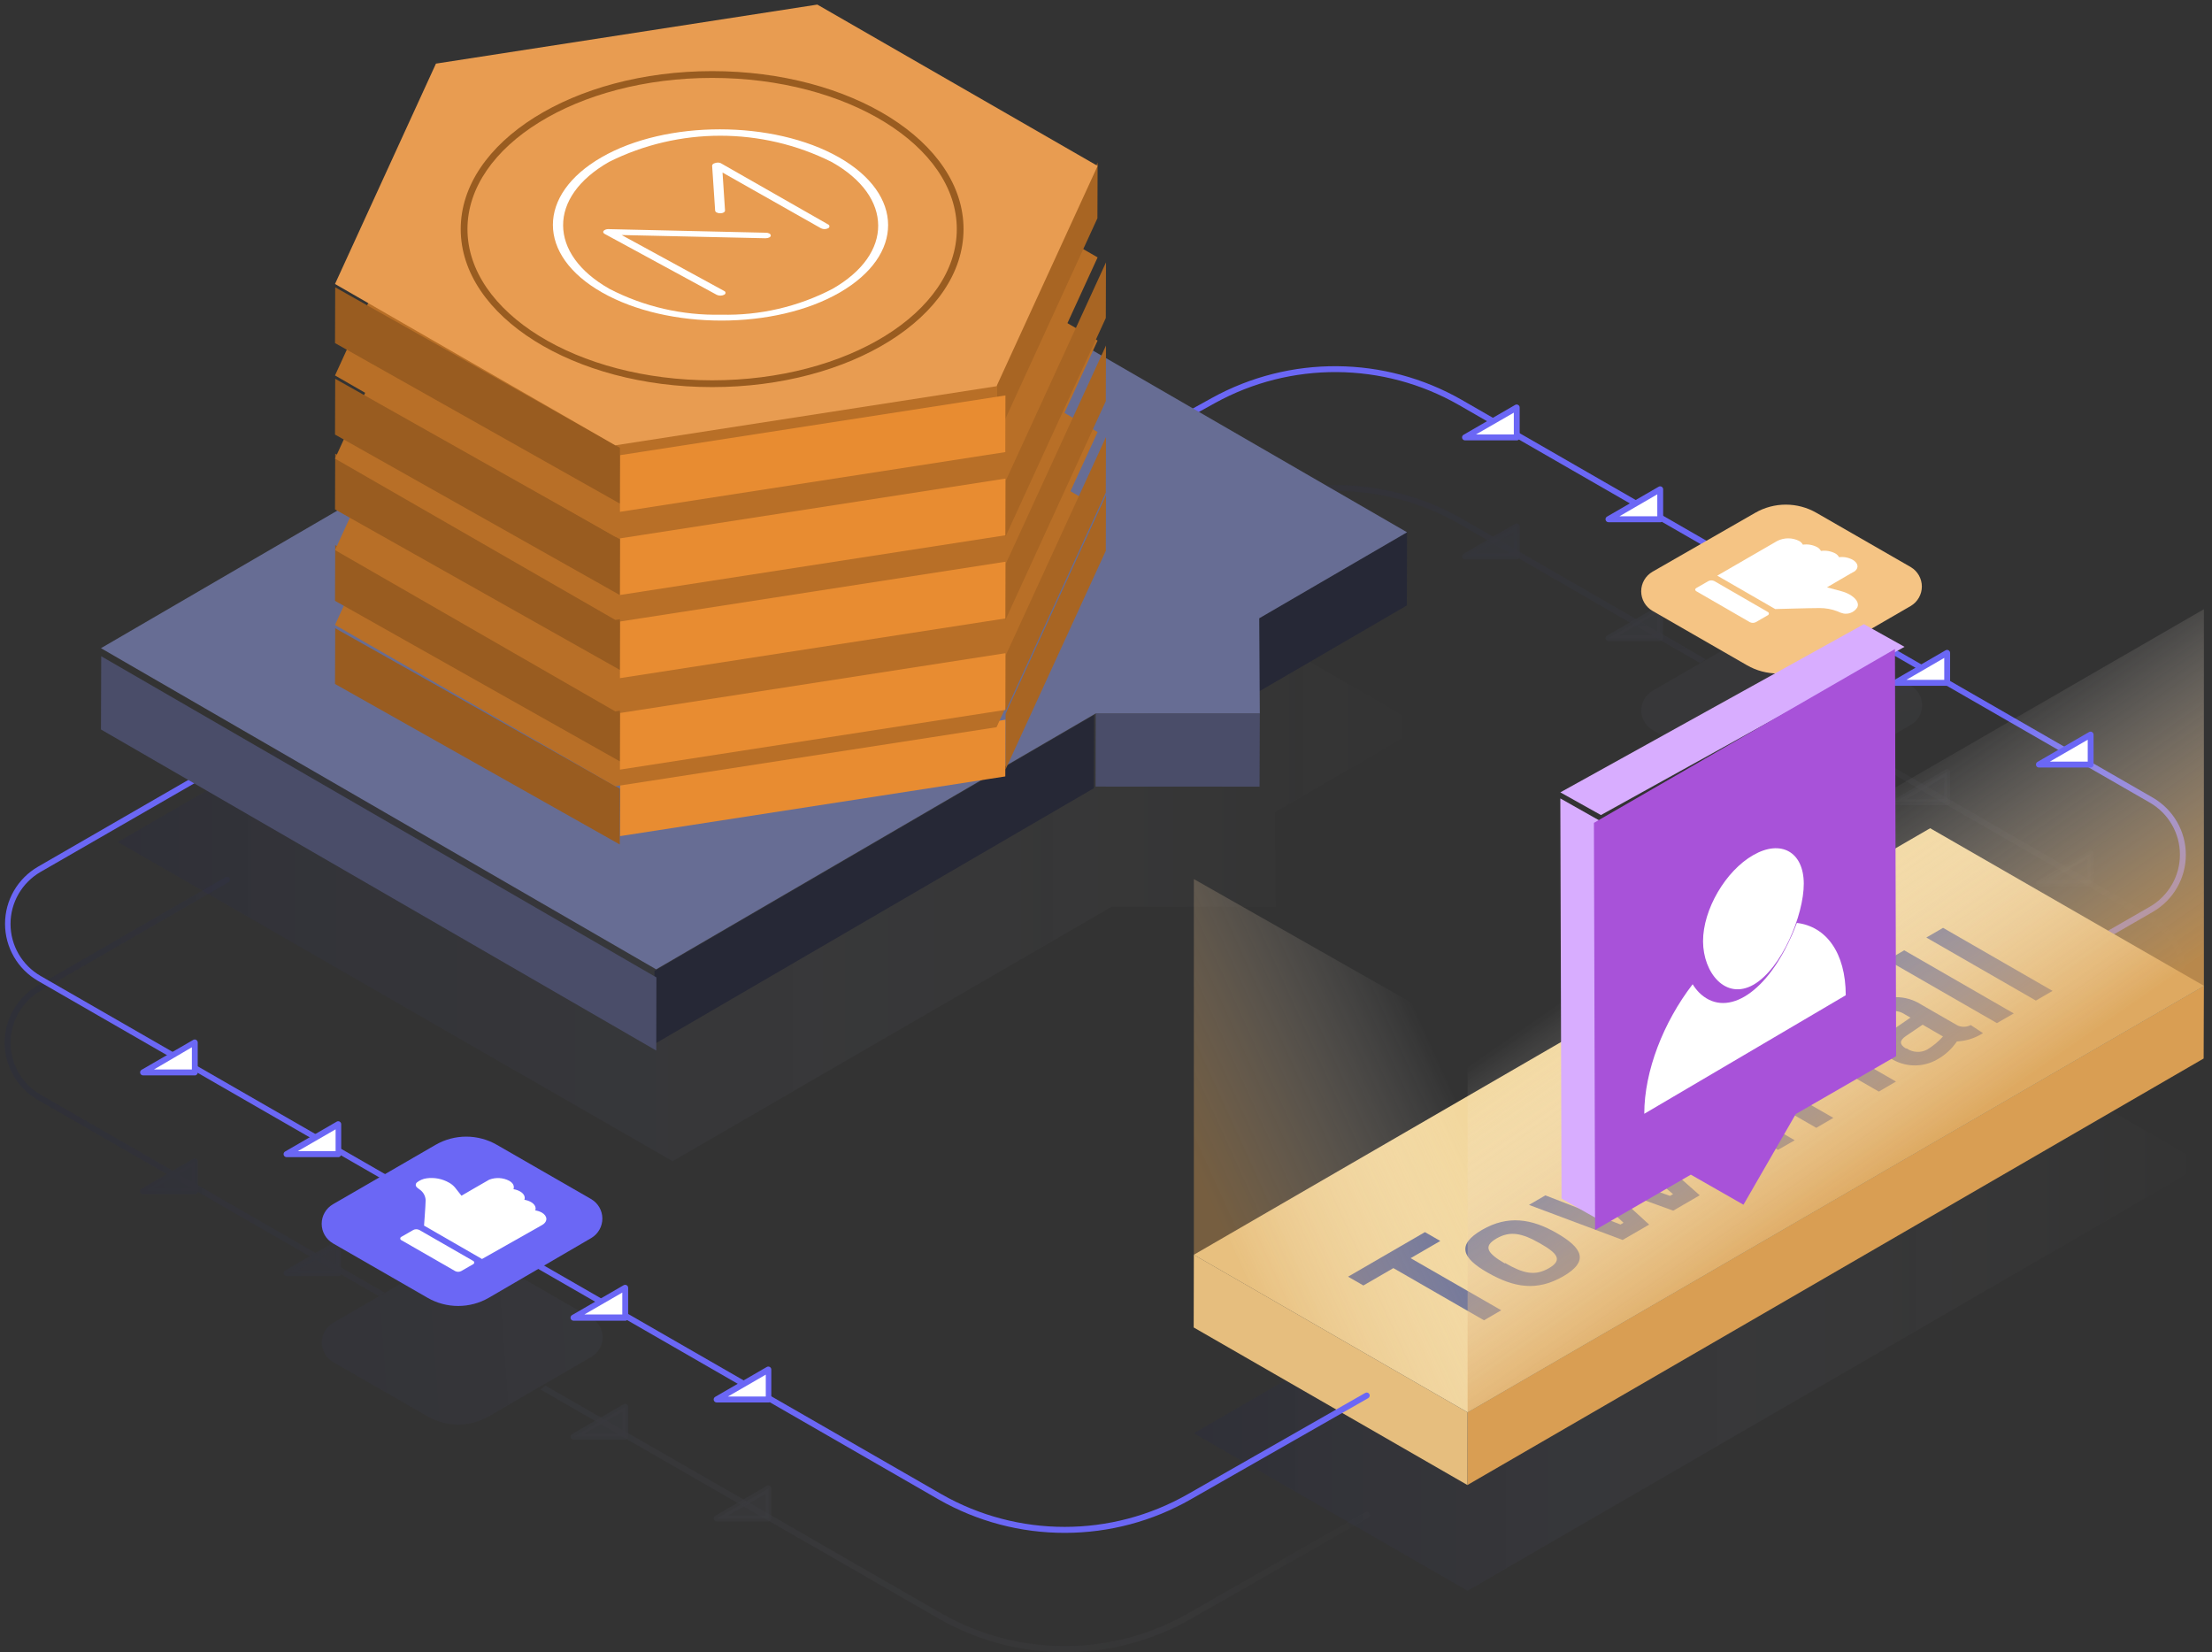 <?xml version="1.0" encoding="UTF-8"?>
<svg width="241px" height="180px" viewBox="0 0 241 180" version="1.1" xmlns="http://www.w3.org/2000/svg" xmlns:xlink="http://www.w3.org/1999/xlink">
    <rect x="0" y="0" width="241" height="180" fill="#333333" stroke="none"/>
    <!-- Generator: Sketch 51.3 (57544) - http://www.bohemiancoding.com/sketch -->
    <title>Group 5</title>
    <desc>Created with Sketch.</desc>
    <defs>
        <linearGradient x1="-57.479%" y1="57.58%" x2="115.393%" y2="42.707%" id="linearGradient-1">
            <stop stop-color="#0F1563" offset="0%"></stop>
            <stop stop-color="#9A9DBE" stop-opacity="0.42" offset="60%"></stop>
            <stop stop-color="#FFFFFF" stop-opacity="0" offset="100%"></stop>
        </linearGradient>
        <linearGradient x1="12.244%" y1="51.625%" x2="389.581%" y2="42.173%" id="linearGradient-2">
            <stop stop-color="#0F1563" offset="0%"></stop>
            <stop stop-color="#9A9DBE" stop-opacity="0.42" offset="60%"></stop>
            <stop stop-color="#FFFFFF" stop-opacity="0" offset="100%"></stop>
        </linearGradient>
        <linearGradient x1="-171.659%" y1="63.056%" x2="2585.507%" y2="-68.889%" id="linearGradient-3">
            <stop stop-color="#0F1563" offset="0%"></stop>
            <stop stop-color="#9A9DBE" stop-opacity="0.42" offset="60%"></stop>
            <stop stop-color="#FFFFFF" stop-opacity="0" offset="100%"></stop>
        </linearGradient>
        <linearGradient x1="-150.082%" y1="60.773%" x2="2337.954%" y2="-49.481%" id="linearGradient-4">
            <stop stop-color="#0F1563" offset="0%"></stop>
            <stop stop-color="#9A9DBE" stop-opacity="0.42" offset="60%"></stop>
            <stop stop-color="#FFFFFF" stop-opacity="0" offset="100%"></stop>
        </linearGradient>
        <linearGradient x1="-443.871%" y1="76.045%" x2="2317.742%" y2="-56.267%" id="linearGradient-5">
            <stop stop-color="#0F1563" offset="0%"></stop>
            <stop stop-color="#9A9DBE" stop-opacity="0.42" offset="60%"></stop>
            <stop stop-color="#FFFFFF" stop-opacity="0" offset="100%"></stop>
        </linearGradient>
        <linearGradient x1="-394.934%" y1="71.45%" x2="2093.103%" y2="-38.804%" id="linearGradient-6">
            <stop stop-color="#0F1563" offset="0%"></stop>
            <stop stop-color="#9A9DBE" stop-opacity="0.42" offset="60%"></stop>
            <stop stop-color="#FFFFFF" stop-opacity="0" offset="100%"></stop>
        </linearGradient>
        <linearGradient x1="-987.258%" y1="101.95%" x2="1774.355%" y2="-30.362%" id="linearGradient-7">
            <stop stop-color="#0F1563" offset="0%"></stop>
            <stop stop-color="#9A9DBE" stop-opacity="0.42" offset="60%"></stop>
            <stop stop-color="#FFFFFF" stop-opacity="0" offset="100%"></stop>
        </linearGradient>
        <linearGradient x1="-884.491%" y1="93.037%" x2="1603.546%" y2="-17.217%" id="linearGradient-8">
            <stop stop-color="#0F1563" offset="0%"></stop>
            <stop stop-color="#9A9DBE" stop-opacity="0.42" offset="60%"></stop>
            <stop stop-color="#FFFFFF" stop-opacity="0" offset="100%"></stop>
        </linearGradient>
        <linearGradient x1="-1258.871%" y1="115%" x2="1502.581%" y2="-16.944%" id="linearGradient-9">
            <stop stop-color="#0F1563" offset="0%"></stop>
            <stop stop-color="#9A9DBE" stop-opacity="0.42" offset="60%"></stop>
            <stop stop-color="#FFFFFF" stop-opacity="0" offset="100%"></stop>
        </linearGradient>
        <linearGradient x1="-1128.615%" y1="104.41%" x2="1359.276%" y2="-5.844%" id="linearGradient-10">
            <stop stop-color="#0F1563" offset="0%"></stop>
            <stop stop-color="#9A9DBE" stop-opacity="0.42" offset="60%"></stop>
            <stop stop-color="#FFFFFF" stop-opacity="0" offset="100%"></stop>
        </linearGradient>
        <linearGradient x1="-93.764%" y1="56.611%" x2="416.705%" y2="33.177%" id="linearGradient-11">
            <stop stop-color="#0F1563" offset="0%"></stop>
            <stop stop-color="#9A9DBE" stop-opacity="0.42" offset="60%"></stop>
            <stop stop-color="#FFFFFF" stop-opacity="0" offset="100%"></stop>
        </linearGradient>
        <linearGradient x1="22.015%" y1="-43.582%" x2="139.369%" y2="425.192%" id="linearGradient-12">
            <stop stop-color="#0F1563" offset="0%"></stop>
            <stop stop-color="#9A9DBE" stop-opacity="0.42" offset="60%"></stop>
            <stop stop-color="#FFFFFF" stop-opacity="0" offset="100%"></stop>
        </linearGradient>
        <linearGradient x1="-103.484%" y1="-174.268%" x2="96.724%" y2="95.777%" id="linearGradient-13">
            <stop stop-color="#0F1563" offset="0%"></stop>
            <stop stop-color="#9A9DBE" stop-opacity="0.42" offset="60%"></stop>
            <stop stop-color="#FFFFFF" stop-opacity="0" offset="100%"></stop>
        </linearGradient>
        <linearGradient x1="-234.355%" y1="-578.611%" x2="1021.935%" y2="2198.333%" id="linearGradient-14">
            <stop stop-color="#0F1563" offset="0%"></stop>
            <stop stop-color="#9A9DBE" stop-opacity="0.42" offset="60%"></stop>
            <stop stop-color="#FFFFFF" stop-opacity="0" offset="100%"></stop>
        </linearGradient>
        <linearGradient x1="-206.318%" y1="-475.41%" x2="925.519%" y2="1845.031%" id="linearGradient-15">
            <stop stop-color="#0F1563" offset="0%"></stop>
            <stop stop-color="#9A9DBE" stop-opacity="0.42" offset="60%"></stop>
            <stop stop-color="#FFFFFF" stop-opacity="0" offset="100%"></stop>
        </linearGradient>
        <linearGradient x1="-414.654%" y1="-978.611%" x2="839.614%" y2="1798.611%" id="linearGradient-16">
            <stop stop-color="#0F1563" offset="0%"></stop>
            <stop stop-color="#9A9DBE" stop-opacity="0.42" offset="60%"></stop>
            <stop stop-color="#FFFFFF" stop-opacity="0" offset="100%"></stop>
        </linearGradient>
        <linearGradient x1="-369.359%" y1="-811.77%" x2="762.479%" y2="1514.302%" id="linearGradient-17">
            <stop stop-color="#0F1563" offset="0%"></stop>
            <stop stop-color="#9A9DBE" stop-opacity="0.42" offset="60%"></stop>
            <stop stop-color="#FFFFFF" stop-opacity="0" offset="100%"></stop>
        </linearGradient>
        <linearGradient x1="-777.419%" y1="-1778.611%" x2="478.871%" y2="998.611%" id="linearGradient-18">
            <stop stop-color="#0F1563" offset="0%"></stop>
            <stop stop-color="#9A9DBE" stop-opacity="0.42" offset="60%"></stop>
            <stop stop-color="#FFFFFF" stop-opacity="0" offset="100%"></stop>
        </linearGradient>
        <linearGradient x1="-695.439%" y1="-1479.302%" x2="436.398%" y2="841.371%" id="linearGradient-19">
            <stop stop-color="#0F1563" offset="0%"></stop>
            <stop stop-color="#9A9DBE" stop-opacity="0.42" offset="60%"></stop>
            <stop stop-color="#FFFFFF" stop-opacity="0" offset="100%"></stop>
        </linearGradient>
        <linearGradient x1="-958.387%" y1="-2184.68%" x2="297.903%" y2="600%" id="linearGradient-20">
            <stop stop-color="#0F1563" offset="0%"></stop>
            <stop stop-color="#9A9DBE" stop-opacity="0.42" offset="60%"></stop>
            <stop stop-color="#FFFFFF" stop-opacity="0" offset="100%"></stop>
        </linearGradient>
        <linearGradient x1="-858.48%" y1="-1812.385%" x2="273.358%" y2="508.056%" id="linearGradient-21">
            <stop stop-color="#0F1563" offset="0%"></stop>
            <stop stop-color="#9A9DBE" stop-opacity="0.42" offset="60%"></stop>
            <stop stop-color="#FFFFFF" stop-opacity="0" offset="100%"></stop>
        </linearGradient>
        <linearGradient x1="-70.501%" y1="-205.941%" x2="161.706%" y2="287.293%" id="linearGradient-22">
            <stop stop-color="#0F1563" offset="0%"></stop>
            <stop stop-color="#9A9DBE" stop-opacity="0.42" offset="60%"></stop>
            <stop stop-color="#FFFFFF" stop-opacity="0" offset="100%"></stop>
        </linearGradient>
        <linearGradient x1="0%" y1="50%" x2="100%" y2="50%" id="linearGradient-23">
            <stop stop-color="#0F1563" offset="0%"></stop>
            <stop stop-color="#9A9DBE" stop-opacity="0.42" offset="60%"></stop>
            <stop stop-color="#FFFFFF" stop-opacity="0" offset="100%"></stop>
        </linearGradient>
        <linearGradient x1="0%" y1="50.007%" x2="100%" y2="50.007%" id="linearGradient-24">
            <stop stop-color="#0F1563" offset="0%"></stop>
            <stop stop-color="#9A9DBE" stop-opacity="0.42" offset="60%"></stop>
            <stop stop-color="#FFFFFF" stop-opacity="0" offset="100%"></stop>
        </linearGradient>
        <linearGradient x1="61.188%" y1="67.717%" x2="38.812%" y2="32.283%" id="linearGradient-25">
            <stop stop-color="#D99E53" offset="0%"></stop>
            <stop stop-color="#E3B881" stop-opacity="0.73" offset="28%"></stop>
            <stop stop-color="#FDF9F4" stop-opacity="0.07" offset="94%"></stop>
            <stop stop-color="#FFFFFF" stop-opacity="0" offset="100%"></stop>
        </linearGradient>
        <linearGradient x1="20.196%" y1="76.417%" x2="80.141%" y2="23.285%" id="linearGradient-26">
            <stop stop-color="#D99E53" offset="0%"></stop>
            <stop stop-color="#E3B881" stop-opacity="0.73" offset="28%"></stop>
            <stop stop-color="#FDF9F4" stop-opacity="0.07" offset="94%"></stop>
            <stop stop-color="#FFFFFF" stop-opacity="0" offset="100%"></stop>
        </linearGradient>
    </defs>
    <g id="Sale" stroke="none" stroke-width="1" fill="none" fill-rule="evenodd">
        <g id="Products" transform="translate(-176, -4410)" fill-rule="nonzero">
            <g id="Overflow" transform="translate(-241, 1693)">
                <g id="TOP-EXPLAINER" transform="translate(323, 2173)">
                    <g id="Group-5" transform="translate(94.5, 544.5)">
                        <g id="TownHall_vote_svg" transform="translate(0, 39)">
                            <g id="Group" opacity="0.1" transform="translate(0, 55.49)">
                                <path d="M148.7,69.872 C148.608,69.717 148.409,69.664 148.252,69.754 L128.916,80.788 C120.605,85.531 110.397,85.531 102.087,80.788 L58.914,55.954 L58.376,56.391 L101.758,81.343 C110.261,86.213 120.716,86.23 129.235,81.389 L148.572,70.354 C148.659,70.313 148.723,70.236 148.747,70.143 C148.772,70.05 148.755,69.951 148.7,69.872 Z" id="Shape" fill="url(#linearGradient-1)"></path>
                                <path d="M41.411,45.839 L3.933,24.279 C1.905,23.108 0.656,20.948 0.656,18.612 C0.656,16.276 1.905,14.116 3.933,12.945 L24.42,1.119 C24.558,1.021 24.599,0.834 24.513,0.688 C24.428,0.541 24.245,0.484 24.091,0.555 L3.605,12.381 C1.376,13.667 0.004,16.04 0.004,18.607 C0.004,21.175 1.376,23.548 3.605,24.834 L40.809,46.239 L41.411,45.839 Z" id="Shape" fill="url(#linearGradient-2)"></path>
                                <polygon id="Shape" fill="url(#linearGradient-3)" points="15.066 34.804 20.733 34.804 20.715 31.529"></polygon>
                                <path d="M20.733,35.123 L15.075,35.123 C14.934,35.115 14.812,35.018 14.775,34.882 C14.738,34.745 14.793,34.6 14.911,34.522 L20.551,31.257 C20.652,31.198 20.777,31.198 20.878,31.256 C20.98,31.314 21.043,31.422 21.043,31.539 L21.043,34.804 C21.043,34.985 20.896,35.132 20.715,35.132 L20.733,35.123 Z M16.28,34.477 L20.405,34.477 L20.405,32.093 L16.28,34.477 Z" id="Shape" fill="url(#linearGradient-4)"></path>
                                <polygon id="Shape" fill="url(#linearGradient-5)" points="30.707 43.71 36.365 43.71 36.347 40.444"></polygon>
                                <path d="M36.365,44.037 L30.707,44.037 C30.565,44.03 30.444,43.933 30.407,43.797 C30.37,43.66 30.424,43.515 30.543,43.437 L36.183,40.171 C36.284,40.113 36.409,40.113 36.51,40.171 C36.612,40.229 36.675,40.337 36.675,40.453 L36.675,43.719 C36.675,43.9 36.528,44.047 36.347,44.047 L36.365,44.037 Z M31.939,43.383 L36.064,43.383 L36.064,40.999 L31.939,43.383 Z" id="Shape" fill="url(#linearGradient-6)"></path>
                                <polygon id="Shape" fill="url(#linearGradient-7)" points="61.971 61.531 67.629 61.531 67.611 58.265"></polygon>
                                <path d="M67.629,61.858 L61.971,61.858 C61.829,61.851 61.708,61.754 61.671,61.617 C61.634,61.481 61.688,61.336 61.807,61.258 L67.446,57.992 C67.548,57.934 67.673,57.933 67.774,57.992 C67.876,58.05 67.939,58.157 67.939,58.274 L67.939,61.54 C67.939,61.627 67.905,61.71 67.843,61.771 C67.781,61.833 67.698,61.867 67.611,61.867 L67.629,61.858 Z M63.176,61.212 L67.3,61.212 L67.3,58.829 L63.176,61.212 Z" id="Shape" fill="url(#linearGradient-8)"></path>
                                <polygon id="Shape" fill="url(#linearGradient-9)" points="77.603 70.436 83.261 70.445 83.243 67.171"></polygon>
                                <path d="M83.261,70.764 L77.567,70.764 C77.425,70.757 77.304,70.659 77.266,70.523 C77.229,70.386 77.284,70.241 77.402,70.163 L83.042,66.889 C83.143,66.83 83.268,66.83 83.37,66.888 C83.471,66.946 83.534,67.054 83.535,67.171 L83.535,70.436 C83.535,70.523 83.5,70.606 83.438,70.668 C83.377,70.729 83.293,70.764 83.206,70.764 L83.261,70.764 Z M78.808,70.118 L82.932,70.118 L82.932,67.735 L78.808,70.118 Z" id="Shape" fill="url(#linearGradient-10)"></path>
                                <path d="M63.933,52.843 L52.763,59.311 C50.695,60.506 48.143,60.506 46.075,59.311 L35.79,53.398 C35.027,52.957 34.557,52.144 34.557,51.265 C34.557,50.385 35.027,49.573 35.79,49.132 L46.96,42.664 C49.028,41.469 51.58,41.469 53.649,42.664 L63.942,48.586 C64.7,49.029 65.165,49.841 65.163,50.717 C65.161,51.593 64.693,52.403 63.933,52.843 Z" id="Shape" fill="url(#linearGradient-11)"></path>
                            </g>
                            <g id="Group" opacity="0.1" transform="translate(124.106, 12.735)">
                                <path d="M61.241,19.585 L34.677,4.275 C26.267,-0.535 15.945,-0.611 7.465,4.075 L0.885,7.714 C0.765,7.76 0.682,7.872 0.674,8.001 C0.667,8.129 0.735,8.25 0.85,8.31 C0.964,8.37 1.103,8.357 1.205,8.278 L7.784,4.639 C16.064,0.06 26.144,0.133 34.357,4.83 L60.63,20.013 C60.83,19.849 61.04,19.713 61.241,19.585 Z" id="Shape" fill="url(#linearGradient-12)"></path>
                                <path d="M109.944,47.613 L78.725,29.646 C78.516,29.795 78.289,29.917 78.05,30.01 L109.615,48.204 C111.648,49.374 112.9,51.536 112.9,53.876 C112.9,56.215 111.648,58.377 109.615,59.547 L104.085,62.731 C103.947,62.829 103.906,63.016 103.992,63.163 C104.077,63.309 104.26,63.366 104.414,63.295 L109.944,60.111 C112.177,58.826 113.552,56.451 113.552,53.88 C113.552,51.31 112.177,48.934 109.944,47.649 L109.944,47.613 Z" id="Shape" fill="url(#linearGradient-13)"></path>
                                <polygon id="Shape" fill="url(#linearGradient-14)" points="34.987 8.378 40.645 8.387 40.636 5.112"></polygon>
                                <path d="M40.654,8.706 L34.996,8.706 C34.854,8.698 34.733,8.601 34.696,8.465 C34.659,8.328 34.713,8.183 34.832,8.105 L40.471,4.839 C40.573,4.781 40.698,4.781 40.799,4.839 C40.901,4.897 40.964,5.005 40.964,5.121 L40.964,8.387 C40.964,8.568 40.817,8.715 40.636,8.715 L40.654,8.706 Z M36.201,8.06 L40.325,8.06 L40.325,5.676 L36.201,8.06 Z" id="Shape" fill="url(#linearGradient-15)"></path>
                                <polygon id="Shape" fill="url(#linearGradient-16)" points="50.619 17.293 56.286 17.293 56.268 14.018"></polygon>
                                <path d="M56.286,17.62 L50.628,17.62 C50.486,17.613 50.365,17.516 50.328,17.38 C50.291,17.243 50.345,17.098 50.464,17.02 L56.103,13.754 C56.205,13.696 56.33,13.696 56.431,13.754 C56.533,13.812 56.596,13.92 56.596,14.036 L56.578,17.284 C56.578,17.371 56.543,17.454 56.482,17.515 C56.42,17.577 56.337,17.611 56.249,17.611 L56.286,17.62 Z M51.833,16.975 L55.957,16.975 L55.957,14.555 L51.833,16.975 Z" id="Shape" fill="url(#linearGradient-17)"></path>
                                <polygon id="Shape" fill="url(#linearGradient-18)" points="81.892 35.114 87.55 35.114 87.532 31.839"></polygon>
                                <path d="M87.55,35.477 L81.892,35.477 C81.75,35.47 81.629,35.373 81.592,35.237 C81.554,35.1 81.609,34.955 81.728,34.877 L87.367,31.611 C87.469,31.553 87.594,31.553 87.695,31.611 C87.797,31.669 87.86,31.777 87.86,31.893 L87.86,35.159 C87.86,35.246 87.825,35.329 87.764,35.391 C87.702,35.452 87.619,35.487 87.532,35.487 L87.55,35.477 Z M83.097,34.832 L87.221,34.832 L87.221,32.403 L83.097,34.832 Z" id="Shape" fill="url(#linearGradient-19)"></path>
                                <polygon id="Shape" fill="url(#linearGradient-20)" points="97.524 44.019 103.182 44.019 103.163 40.754"></polygon>
                                <path d="M103.182,44.347 L97.524,44.347 C97.382,44.34 97.261,44.242 97.224,44.106 C97.186,43.969 97.241,43.824 97.36,43.746 L102.999,40.481 C103.101,40.422 103.226,40.422 103.327,40.48 C103.429,40.538 103.491,40.646 103.492,40.763 L103.492,44.028 C103.492,44.209 103.345,44.356 103.163,44.356 L103.182,44.347 Z M98.729,43.665 L102.853,43.665 L102.853,41.318 L98.729,43.665 Z" id="Shape" fill="url(#linearGradient-21)"></path>
                                <path d="M83.589,26.735 L72.42,33.203 C70.351,34.398 67.799,34.398 65.731,33.203 L55.446,27.29 C54.683,26.849 54.213,26.037 54.213,25.157 C54.213,24.278 54.683,23.465 55.446,23.024 L66.616,16.556 C68.685,15.361 71.236,15.361 73.305,16.556 L83.589,22.469 C84.353,22.91 84.823,23.723 84.823,24.602 C84.823,25.482 84.353,26.295 83.589,26.735 Z" id="Shape" fill="url(#linearGradient-22)"></path>
                            </g>
                            <path d="M228.356,63.077 C228.208,63.076 228.08,62.977 228.041,62.835 C228.003,62.692 228.065,62.542 228.192,62.468 L233.722,59.284 C235.754,58.114 237.006,55.952 237.006,53.612 C237.006,51.272 235.754,49.11 233.722,47.94 L158.427,4.612 C150.214,-0.086 140.134,-0.158 131.854,4.421 L125.275,8.06 C125.123,8.117 124.951,8.056 124.871,7.915 C124.791,7.774 124.827,7.596 124.955,7.496 L131.535,3.857 C140.015,-0.829 150.337,-0.753 158.747,4.057 L234.041,47.394 C236.274,48.68 237.65,51.055 237.65,53.625 C237.65,56.196 236.274,58.571 234.041,59.857 L228.511,63.041 C228.463,63.066 228.41,63.078 228.356,63.077 Z" id="Shape" fill="#6B67F5"></path>
                            <g id="Group" opacity="0.1" transform="translate(11.863, 4.548)" fill="url(#linearGradient-23)">
                                <polygon id="Shape" points="142.631 35.123 126.543 44.438 126.607 54.753 108.748 54.744 60.913 82.462 0.475 47.685 82.202 0.337"></polygon>
                            </g>
                            <g id="Group" opacity="0.1" transform="translate(128.669, 70.045)" fill="url(#linearGradient-24)">
                                <polygon id="Shape" points="110.948 17.293 30.725 63.759 0.903 46.603 81.125 0.127"></polygon>
                            </g>
                            <g id="Group" transform="translate(128.669, 50.032)">
                                <polygon id="Shape" fill="#D99E53" points="110.948 17.866 110.92 25.789 30.707 72.256 30.725 64.332"></polygon>
                                <polygon id="Shape" fill="#E6BE7E" points="30.725 64.332 30.707 72.256 0.885 55.09 0.903 47.167"></polygon>
                                <polygon id="Shape" fill="#F2D79D" points="110.948 17.866 30.725 64.332 0.903 47.167 81.125 0.7"></polygon>
                            </g>
                            <path d="M169.095,94.834 C171.897,96.444 172.69,97.89 169.807,99.555 C166.923,101.22 164.423,100.765 161.594,99.155 C158.765,97.545 158.181,96.107 160.973,94.488 C163.766,92.869 166.367,93.26 169.095,94.834 Z M163.465,98.091 C165.417,99.219 166.704,99.564 168.256,98.664 C169.807,97.763 169.168,97.026 167.243,95.935 C165.317,94.843 164.03,94.57 162.552,95.425 C161.074,96.28 161.503,97.008 163.465,98.154 L163.465,98.091 Z" id="Shape" fill="#676D94"></path>
                            <polygon id="Shape" fill="#676D94" points="178.038 84.846 184.69 90.722 181.798 92.396 174.707 89.831 179.179 93.915 176.286 95.589 166.084 91.768 167.872 90.731 176.058 93.906 176.386 93.715 171.294 88.948 173.165 87.857 181.451 90.786 181.779 90.595 176.231 85.892"></polygon>
                            <polygon id="Shape" fill="#676D94" points="156.42 95.698 153.189 97.572 163.063 103.248 161.183 104.34 151.31 98.655 148.043 100.547 146.373 99.591 154.75 94.734"></polygon>
                            <path d="M215.553,73.056 C214.698,73.599 213.717,73.912 212.706,73.966 C212.169,74.753 211.461,75.41 210.634,75.885 C209.032,76.839 207.024,76.8 205.46,75.785 C203.635,74.757 204.037,73.848 205.679,72.72 L207.65,71.364 L207.048,71.019 C206.315,70.514 205.345,70.514 204.611,71.019 C203.489,71.664 201.728,72.838 201.637,72.938 L200.268,72.228 C201.162,71.395 202.14,70.658 203.188,70.027 C204.889,68.863 207.127,68.838 208.855,69.963 L212.697,72.174 C213.169,72.431 213.739,72.431 214.211,72.174 L215.553,73.056 Z M207.23,74.721 C207.9,75.179 208.77,75.225 209.484,74.839 C210.121,74.453 210.696,73.975 211.191,73.42 L208.973,72.137 L207.148,73.375 C206.446,73.857 206.427,74.284 207.148,74.73 L207.23,74.721 Z" id="Shape" fill="#676D94"></path>
                            <polygon id="Shape" fill="#676D94" points="218.902 70.909 217.068 71.965 205.132 65.097 206.966 64.032"></polygon>
                            <polygon id="Shape" fill="#676D94" points="206.071 78.332 204.201 79.424 199.209 76.549 194.254 79.424 199.246 82.289 197.384 83.372 185.84 76.722 187.702 75.649 192.621 78.478 197.576 75.612 192.657 72.783 194.528 71.692"></polygon>
                            <path d="M195.039,84.727 L193.214,85.773 L188.751,83.199 C187.063,82.226 186.014,81.88 184.754,82.617 C184.17,82.948 183.67,83.408 183.294,83.963 L189.837,87.729 L188.012,88.785 L179.58,83.936 L181.405,82.89 L181.935,83.19 C182.291,82.466 182.848,81.86 183.541,81.443 C185.868,80.097 187.766,80.534 190.531,82.126 L195.039,84.727 Z" id="Shape" fill="#676D94"></path>
                            <polygon id="Shape" fill="#676D94" points="223.127 68.453 221.311 69.508 209.375 62.64 211.2 61.585"></polygon>
                            <g id="Group" opacity="0.8" transform="translate(158.783, 26.381)" fill="url(#linearGradient-25)">
                                <polygon id="Shape" points="0.611 87.984 0.611 46.83 80.833 0.491 80.833 41.518"></polygon>
                            </g>
                            <g id="Group" opacity="0.4" transform="translate(128.669, 55.49)" fill="url(#linearGradient-26)">
                                <polygon id="Shape" points="30.725 58.874 0.903 41.709 0.903 0.782 30.725 17.721"></polygon>
                            </g>
                            <path d="M115.547,127.5 C110.713,127.513 105.961,126.258 101.767,123.862 L3.65,67.371 C1.422,66.084 0.049,63.711 0.049,61.144 C0.049,58.577 1.422,56.204 3.65,54.917 L24.137,43.091 C24.238,43.019 24.372,43.011 24.482,43.069 C24.592,43.128 24.659,43.243 24.656,43.368 C24.652,43.492 24.578,43.603 24.465,43.655 L3.924,55.49 C1.896,56.662 0.647,58.821 0.647,61.158 C0.647,63.494 1.896,65.654 3.924,66.825 L102.078,123.289 C110.387,128.033 120.597,128.033 128.906,123.289 L148.243,112.254 C148.4,112.165 148.599,112.217 148.69,112.372 C148.78,112.528 148.727,112.727 148.572,112.818 L129.235,123.853 C125.069,126.237 120.35,127.494 115.547,127.5 Z" id="Shape" fill="#6B67F5"></path>
                            <polygon id="Shape" fill="#FFFFFF" points="15.066 77.332 20.733 77.332 20.715 74.066"></polygon>
                            <path d="M20.733,77.659 L15.075,77.659 C14.934,77.652 14.812,77.555 14.775,77.418 C14.738,77.282 14.793,77.137 14.911,77.059 L20.551,73.793 C20.652,73.735 20.777,73.735 20.878,73.793 C20.98,73.851 21.043,73.958 21.043,74.075 L21.043,77.341 C21.043,77.522 20.896,77.668 20.715,77.668 L20.733,77.659 Z M16.28,77.013 L20.405,77.013 L20.405,74.594 L16.28,77.013 Z" id="Shape" fill="#6B67F5"></path>
                            <polygon id="Shape" fill="#FFFFFF" points="30.707 86.237 36.365 86.237 36.347 82.972"></polygon>
                            <path d="M36.365,86.565 L30.707,86.565 C30.565,86.558 30.444,86.461 30.407,86.324 C30.37,86.187 30.424,86.042 30.543,85.965 L36.183,82.699 C36.284,82.64 36.409,82.64 36.51,82.698 C36.612,82.756 36.675,82.864 36.675,82.981 L36.675,86.247 C36.675,86.427 36.528,86.574 36.347,86.574 L36.365,86.565 Z M31.939,85.919 L36.064,85.919 L36.064,83.536 L31.939,85.919 Z" id="Shape" fill="#6B67F5"></path>
                            <polygon id="Shape" fill="#FFFFFF" points="61.971 104.058 67.629 104.058 67.611 100.792"></polygon>
                            <path d="M67.629,104.385 L61.971,104.385 C61.829,104.378 61.708,104.281 61.671,104.145 C61.634,104.008 61.688,103.863 61.807,103.785 L67.446,100.519 C67.548,100.461 67.673,100.461 67.774,100.519 C67.876,100.577 67.939,100.685 67.939,100.801 L67.939,104.067 C67.939,104.248 67.792,104.395 67.611,104.395 L67.629,104.385 Z M63.176,103.703 L67.3,103.703 L67.3,101.32 L63.176,103.703 Z" id="Shape" fill="#6B67F5"></path>
                            <polygon id="Shape" fill="#FFFFFF" points="77.603 112.973 83.261 112.973 83.243 109.698"></polygon>
                            <path d="M83.261,113.291 L77.567,113.291 C77.425,113.284 77.304,113.187 77.266,113.05 C77.229,112.914 77.284,112.769 77.402,112.691 L83.042,109.425 C83.143,109.367 83.268,109.367 83.37,109.425 C83.471,109.483 83.534,109.59 83.535,109.707 L83.535,112.973 C83.535,113.06 83.5,113.143 83.438,113.204 C83.377,113.266 83.293,113.3 83.206,113.3 L83.261,113.291 Z M78.808,112.645 L82.932,112.645 L82.932,110.262 L78.808,112.645 Z" id="Shape" fill="#6B67F5"></path>
                            <polygon id="Shape" fill="#FFFFFF" points="159.094 8.151 164.751 8.16 164.742 4.885"></polygon>
                            <path d="M164.76,8.478 L159.103,8.478 C158.961,8.471 158.84,8.374 158.802,8.237 C158.765,8.101 158.82,7.956 158.938,7.878 L164.578,4.612 C164.679,4.554 164.804,4.554 164.906,4.612 C165.007,4.67 165.07,4.777 165.071,4.894 L165.071,8.16 C165.071,8.341 164.924,8.487 164.742,8.487 L164.76,8.478 Z M160.307,7.832 L164.432,7.832 L164.432,5.458 L160.307,7.832 Z" id="Shape" fill="#6B67F5"></path>
                            <polygon id="Shape" fill="#FFFFFF" points="174.725 17.066 180.392 17.066 180.374 13.8"></polygon>
                            <path d="M180.392,17.393 L174.735,17.393 C174.593,17.386 174.472,17.289 174.434,17.152 C174.397,17.016 174.452,16.871 174.57,16.793 L180.21,13.527 C180.311,13.469 180.436,13.468 180.538,13.526 C180.639,13.585 180.702,13.692 180.703,13.809 L180.703,17.075 C180.703,17.256 180.556,17.402 180.374,17.402 L180.392,17.393 Z M175.939,16.747 L180.064,16.747 L180.064,14.355 L175.939,16.747 Z" id="Shape" fill="#6B67F5"></path>
                            <polygon id="Shape" fill="#FFFFFF" points="205.998 34.886 211.656 34.886 211.638 31.62"></polygon>
                            <path d="M211.656,35.214 L205.998,35.214 C205.857,35.206 205.736,35.109 205.698,34.973 C205.661,34.836 205.716,34.691 205.834,34.613 L211.474,31.347 C211.575,31.289 211.7,31.289 211.802,31.347 C211.903,31.405 211.966,31.513 211.967,31.629 L211.967,34.895 C211.967,34.982 211.932,35.065 211.87,35.127 C211.809,35.188 211.725,35.223 211.638,35.223 L211.656,35.214 Z M207.203,34.568 L211.328,34.568 L211.328,32.175 L207.203,34.568 Z" id="Shape" fill="#6B67F5"></path>
                            <polygon id="Shape" fill="#FFFFFF" points="221.63 43.792 227.288 43.792 227.27 40.526"></polygon>
                            <path d="M227.288,44.119 L221.63,44.119 C221.489,44.112 221.368,44.015 221.33,43.878 C221.293,43.742 221.348,43.597 221.466,43.519 L227.106,40.253 C227.207,40.195 227.332,40.195 227.434,40.253 C227.535,40.311 227.598,40.419 227.598,40.535 L227.598,43.801 C227.598,43.982 227.451,44.128 227.27,44.128 L227.288,44.119 Z M222.835,43.473 L226.96,43.473 L226.96,41.09 L222.835,43.473 Z" id="Shape" fill="#6B67F5"></path>
                            <path d="M63.933,95.371 L52.763,101.884 C50.695,103.079 48.143,103.079 46.075,101.884 L35.781,95.962 C35.018,95.521 34.548,94.708 34.548,93.829 C34.548,92.949 35.018,92.136 35.781,91.695 L46.951,85.228 C49.019,84.033 51.571,84.033 53.64,85.228 L63.933,91.15 C64.675,91.596 65.128,92.397 65.128,93.26 C65.128,94.124 64.675,94.924 63.933,95.371 Z" id="Shape" fill="#6B67F5"></path>
                            <path d="M207.696,26.508 L196.526,32.976 C194.458,34.171 191.906,34.171 189.837,32.976 L179.544,27.054 C178.78,26.613 178.31,25.8 178.31,24.921 C178.31,24.041 178.78,23.228 179.544,22.787 L190.722,16.374 C192.791,15.179 195.343,15.179 197.411,16.374 L207.705,22.296 C208.441,22.745 208.89,23.544 208.888,24.405 C208.886,25.265 208.434,26.062 207.696,26.508 Z" id="Shape" fill="#F5C484"></path>
                            <path d="M51.039,97.863 C51.116,97.893 51.167,97.967 51.167,98.05 C51.167,98.132 51.116,98.206 51.039,98.236 L49.743,98.982 C49.54,99.086 49.299,99.086 49.095,98.982 L43.237,95.616 C43.159,95.586 43.109,95.512 43.109,95.43 C43.109,95.347 43.159,95.273 43.237,95.243 L44.532,94.497 C44.736,94.395 44.976,94.395 45.18,94.497 L51.039,97.863 Z" id="Shape" fill="#FFFFFF"></path>
                            <path d="M54.99,89.148 C55.364,89.367 55.574,89.676 55.446,90.058 C55.7,90.096 55.944,90.179 56.167,90.304 C56.56,90.531 56.76,90.868 56.633,91.213 C56.886,91.251 57.13,91.334 57.354,91.459 C57.746,91.686 57.947,92.023 57.819,92.369 C58.069,92.404 58.31,92.484 58.531,92.605 C59.151,92.96 59.233,93.588 58.531,93.979 L52.015,97.663 L45.7,94.024 C45.7,93.924 45.865,91.932 45.874,91.241 C45.848,90.795 45.624,90.385 45.262,90.122 C45.107,89.994 44.897,89.885 44.824,89.731 C44.761,89.587 44.802,89.419 44.925,89.321 C45.226,89.083 45.585,88.929 45.965,88.875 C46.816,88.755 47.684,88.921 48.429,89.349 C48.668,89.48 48.881,89.652 49.059,89.858 L49.779,90.768 C49.925,90.686 52.727,89.048 52.8,89.021 C53.514,88.747 54.313,88.793 54.99,89.148 Z" id="Shape" fill="#FFFFFF"></path>
                            <path d="M192.091,27.163 C192.168,27.193 192.219,27.267 192.219,27.349 C192.219,27.432 192.168,27.506 192.091,27.536 L190.795,28.282 C190.592,28.384 190.351,28.384 190.148,28.282 L184.335,24.925 C184.152,24.825 184.152,24.652 184.335,24.552 L185.63,23.806 C185.834,23.704 186.075,23.704 186.278,23.806 L192.091,27.163 Z" id="Shape" fill="#FFFFFF"></path>
                            <path d="M201.354,21.487 C201.901,21.805 202.093,22.323 201.573,22.742 C201.518,22.742 198.698,24.407 198.552,24.489 L200.103,24.907 C200.422,24.988 200.729,25.11 201.016,25.271 C201.673,25.644 202.102,26.181 201.846,26.69 C201.667,26.975 201.392,27.188 201.071,27.29 C200.844,27.362 200.603,27.381 200.368,27.345 C200.131,27.291 199.901,27.209 199.684,27.099 C199.064,26.861 198.404,26.741 197.74,26.745 C196.535,26.745 193.095,26.854 192.913,26.854 L186.598,23.215 L193.141,19.431 C193.887,19.057 194.767,19.057 195.513,19.431 C195.688,19.523 195.831,19.666 195.924,19.84 C196.456,19.764 196.998,19.857 197.475,20.104 C197.654,20.199 197.8,20.345 197.895,20.522 C198.427,20.447 198.969,20.539 199.446,20.786 C199.625,20.881 199.771,21.027 199.866,21.205 C200.379,21.14 200.9,21.239 201.354,21.487 Z" id="Shape" fill="#FFFFFF"></path>
                        </g>
                        <g id="Group-25" transform="translate(169.5, 67.5)">
                            <polygon id="Shape" fill="#D8ADFF" points="4.573 65.096 0.13 62.586 0 18.986 4.443 21.496"></polygon>
                            <polygon id="Shape" fill="#D8ADFF" points="4.425 20.795 0 18.324 33.075 0 37.5 2.47"></polygon>
                            <polygon id="Shape" fill="#A852D9" points="36.457 2.712 36.585 47.064 25.652 53.37 19.953 63.249 14.218 59.974 3.787 66 3.659 21.648"></polygon>
                            <path d="M25.77,32.548 C28.949,32.931 31.086,35.768 31.098,40.427 L9.146,53.342 C9.146,48.678 11.242,43.352 14.416,39.23 C14.616,39.556 14.851,39.858 15.116,40.132 C16.483,41.489 18.249,41.642 20.084,40.563 C21.92,39.483 23.686,37.254 25.035,34.299 C25.319,33.727 25.539,33.138 25.77,32.548 Z" id="Shape" fill="#FFFFFF"></path>
                            <path d="M21.019,25.16 C24.05,23.42 26.513,24.818 26.524,28.263 C26.536,31.708 24.091,37.532 21.06,39.272 C18.029,41.012 15.561,38.002 15.549,34.556 C15.537,31.111 17.988,26.888 21.019,25.16 Z" id="Shape" fill="#FFFFFF"></path>
                        </g>
                        <g id="Group" transform="translate(10.5, 22.5)">
                            <polygon id="Shape" fill="#262836" points="142.299 34.99 142.281 42.959 126.176 52.329 126.195 44.359"></polygon>
                            <polygon id="Shape" fill="#4A4D69" points="126.259 54.726 126.231 62.705 108.364 62.696 108.382 54.726"></polygon>
                            <polygon id="Shape" fill="#262836" points="108.2 54.9 108.181 62.87 60.288 90.75 60.307 82.78"></polygon>
                            <polygon id="Shape" fill="#4A4D69" points="60.517 83.485 60.499 91.454 0 56.474 0.027 48.495"></polygon>
                            <polygon id="Shape" fill="#676D94" points="142.299 34.99 126.195 44.359 126.259 54.726 108.382 54.726 60.489 82.606 0 47.617 81.81 0"></polygon>
                        </g>
                        <g id="coins" transform="translate(36, 0)">
                            <polygon id="Shape" fill="#A86523" points="84 53.45 83.978 59.508 73.043 83.347 73.058 77.281"></polygon>
                            <polygon id="Shape" fill="#E88C31" points="73.043 77.911 73.029 84.089 31.043 90.594 31.066 84.416"></polygon>
                            <polygon id="Shape" fill="#995C20" points="31.043 85.423 31.021 91.5 0 74.015 0.022 67.946"></polygon>
                            <polygon id="Shape" fill="#B86F27" points="83.087 54.722 72.075 78.726 30.539 85.158 0 67.587 10.997 43.576 52.548 37.144"></polygon>
                            <polygon id="Shape" fill="#A86523" points="84 47.109 83.978 53.167 73.043 77.005 73.058 70.94"></polygon>
                            <polygon id="Shape" fill="#E88C31" points="73.043 70.663 73.029 76.842 31.043 83.347 31.066 77.176"></polygon>
                            <polygon id="Shape" fill="#995C20" points="31.043 76.371 31.021 82.441 0 64.956 0.022 58.886"></polygon>
                            <polygon id="Shape" fill="#B86F27" points="83.087 46.566 72.075 70.566 30.539 77.005 0 59.429 10.997 35.421 52.548 28.99"></polygon>
                            <polygon id="Shape" fill="#A86523" points="84 37.144 83.978 43.202 73.043 67.04 73.058 60.974"></polygon>
                            <polygon id="Shape" fill="#E88C31" points="73.043 60.698 73.029 66.876 31.043 73.381 31.066 67.21"></polygon>
                            <polygon id="Shape" fill="#995C20" points="31.043 66.406 31.021 72.475 0 54.997 0.022 48.921"></polygon>
                            <polygon id="Shape" fill="#B86F27" points="83.087 36.601 72.075 60.601 30.539 67.04 0 49.464 10.997 25.456 52.548 19.025"></polygon>
                            <polygon id="Shape" fill="#A86523" points="83.978 34.149 73.043 57.98 73.058 51.915 84 28.084"></polygon>
                            <polygon id="Shape" fill="#E88C31" points="73.043 51.639 73.029 57.817 31.043 64.322 31.066 58.151"></polygon>
                            <polygon id="Shape" fill="#995C20" points="31.043 58.252 31.021 64.322 0 46.844 0.022 40.767"></polygon>
                            <polygon id="Shape" fill="#B86F27" points="83.087 27.541 72.075 51.542 30.539 57.98 0 40.404 10.997 16.397 52.548 9.965"></polygon>
                            <polygon id="Shape" fill="#A86523" points="83.087 17.213 83.065 23.278 72.13 47.109 72.145 41.044"></polygon>
                            <polygon id="Shape" fill="#E88C31" points="73.043 42.579 73.029 48.754 31.043 55.262 31.066 49.088"></polygon>
                            <polygon id="Shape" fill="#995C20" points="31.043 48.282 31.021 54.356 0 36.877 0.022 30.802"></polygon>
                            <polygon id="Shape" fill="#E89C51" points="83.087 17.576 72.075 41.576 30.539 48.015 0 30.439 10.997 6.431 52.548 0"></polygon>
                            <path d="M41.091,41.673 C25.983,41.673 13.696,33.948 13.696,24.46 C13.696,14.973 25.983,7.248 41.091,7.248 C56.198,7.248 68.478,14.936 68.478,24.46 C68.478,33.985 56.191,41.673 41.091,41.673 Z M41.091,7.988 C26.402,7.988 14.43,15.395 14.43,24.46 C14.43,33.526 26.387,40.933 41.091,40.933 C55.794,40.933 67.744,33.526 67.744,24.46 C67.744,15.395 55.787,7.988 41.091,7.988 Z" id="Shape" fill="#995C20"></path>
                            <path d="M53.714,23.945 C53.772,23.964 53.82,24.005 53.846,24.059 C53.873,24.113 53.877,24.175 53.857,24.232 C53.833,24.297 53.78,24.348 53.714,24.372 C53.474,24.49 53.191,24.49 52.951,24.372 L42.221,18.299 L42.492,22.429 C42.492,22.604 42.278,22.736 41.978,22.736 C41.839,22.742 41.701,22.711 41.579,22.646 C41.492,22.611 41.43,22.534 41.415,22.443 L41.087,17.552 C41.087,17.426 41.215,17.307 41.415,17.265 C41.606,17.195 41.816,17.195 42.007,17.265 L53.714,23.945 Z" id="Shape" fill="#FFFFFF"></path>
                            <path d="M54.901,16.639 C62.034,20.705 62.034,27.299 54.983,31.373 C47.933,35.447 36.292,35.44 29.115,31.373 C21.938,27.307 21.983,20.705 29.033,16.639 C36.084,12.573 47.739,12.573 54.901,16.639 Z M42.061,33.784 C46.28,33.887 50.456,32.92 54.186,30.978 C57.525,29.073 59.194,26.581 59.179,24.061 C59.164,21.541 57.488,19.042 54.104,17.144 C46.482,13.335 37.467,13.335 29.846,17.144 C26.507,19.057 24.837,21.541 24.852,24.061 C24.867,26.581 26.552,29.073 29.913,30.978 C33.659,32.912 37.845,33.878 42.075,33.784 L42.061,33.784 Z" id="Shape" fill="#FFFFFF"></path>
                            <path d="M47.307,24.931 C47.405,24.972 47.471,25.061 47.478,25.162 C47.478,25.337 47.211,25.456 46.891,25.456 L31.23,25.106 L42.384,31.192 C42.445,31.211 42.495,31.252 42.523,31.306 C42.55,31.36 42.554,31.423 42.533,31.479 C42.506,31.543 42.452,31.593 42.384,31.619 C42.134,31.738 41.839,31.738 41.589,31.619 L29.385,24.987 C29.214,24.896 29.177,24.763 29.259,24.651 C29.402,24.517 29.6,24.448 29.802,24.462 L46.906,24.854 C47.044,24.848 47.182,24.874 47.307,24.931 Z" id="Shape" fill="#FFFFFF"></path>
                        </g>
                    </g>
                </g>
            </g>
        </g>
    </g>
</svg>
